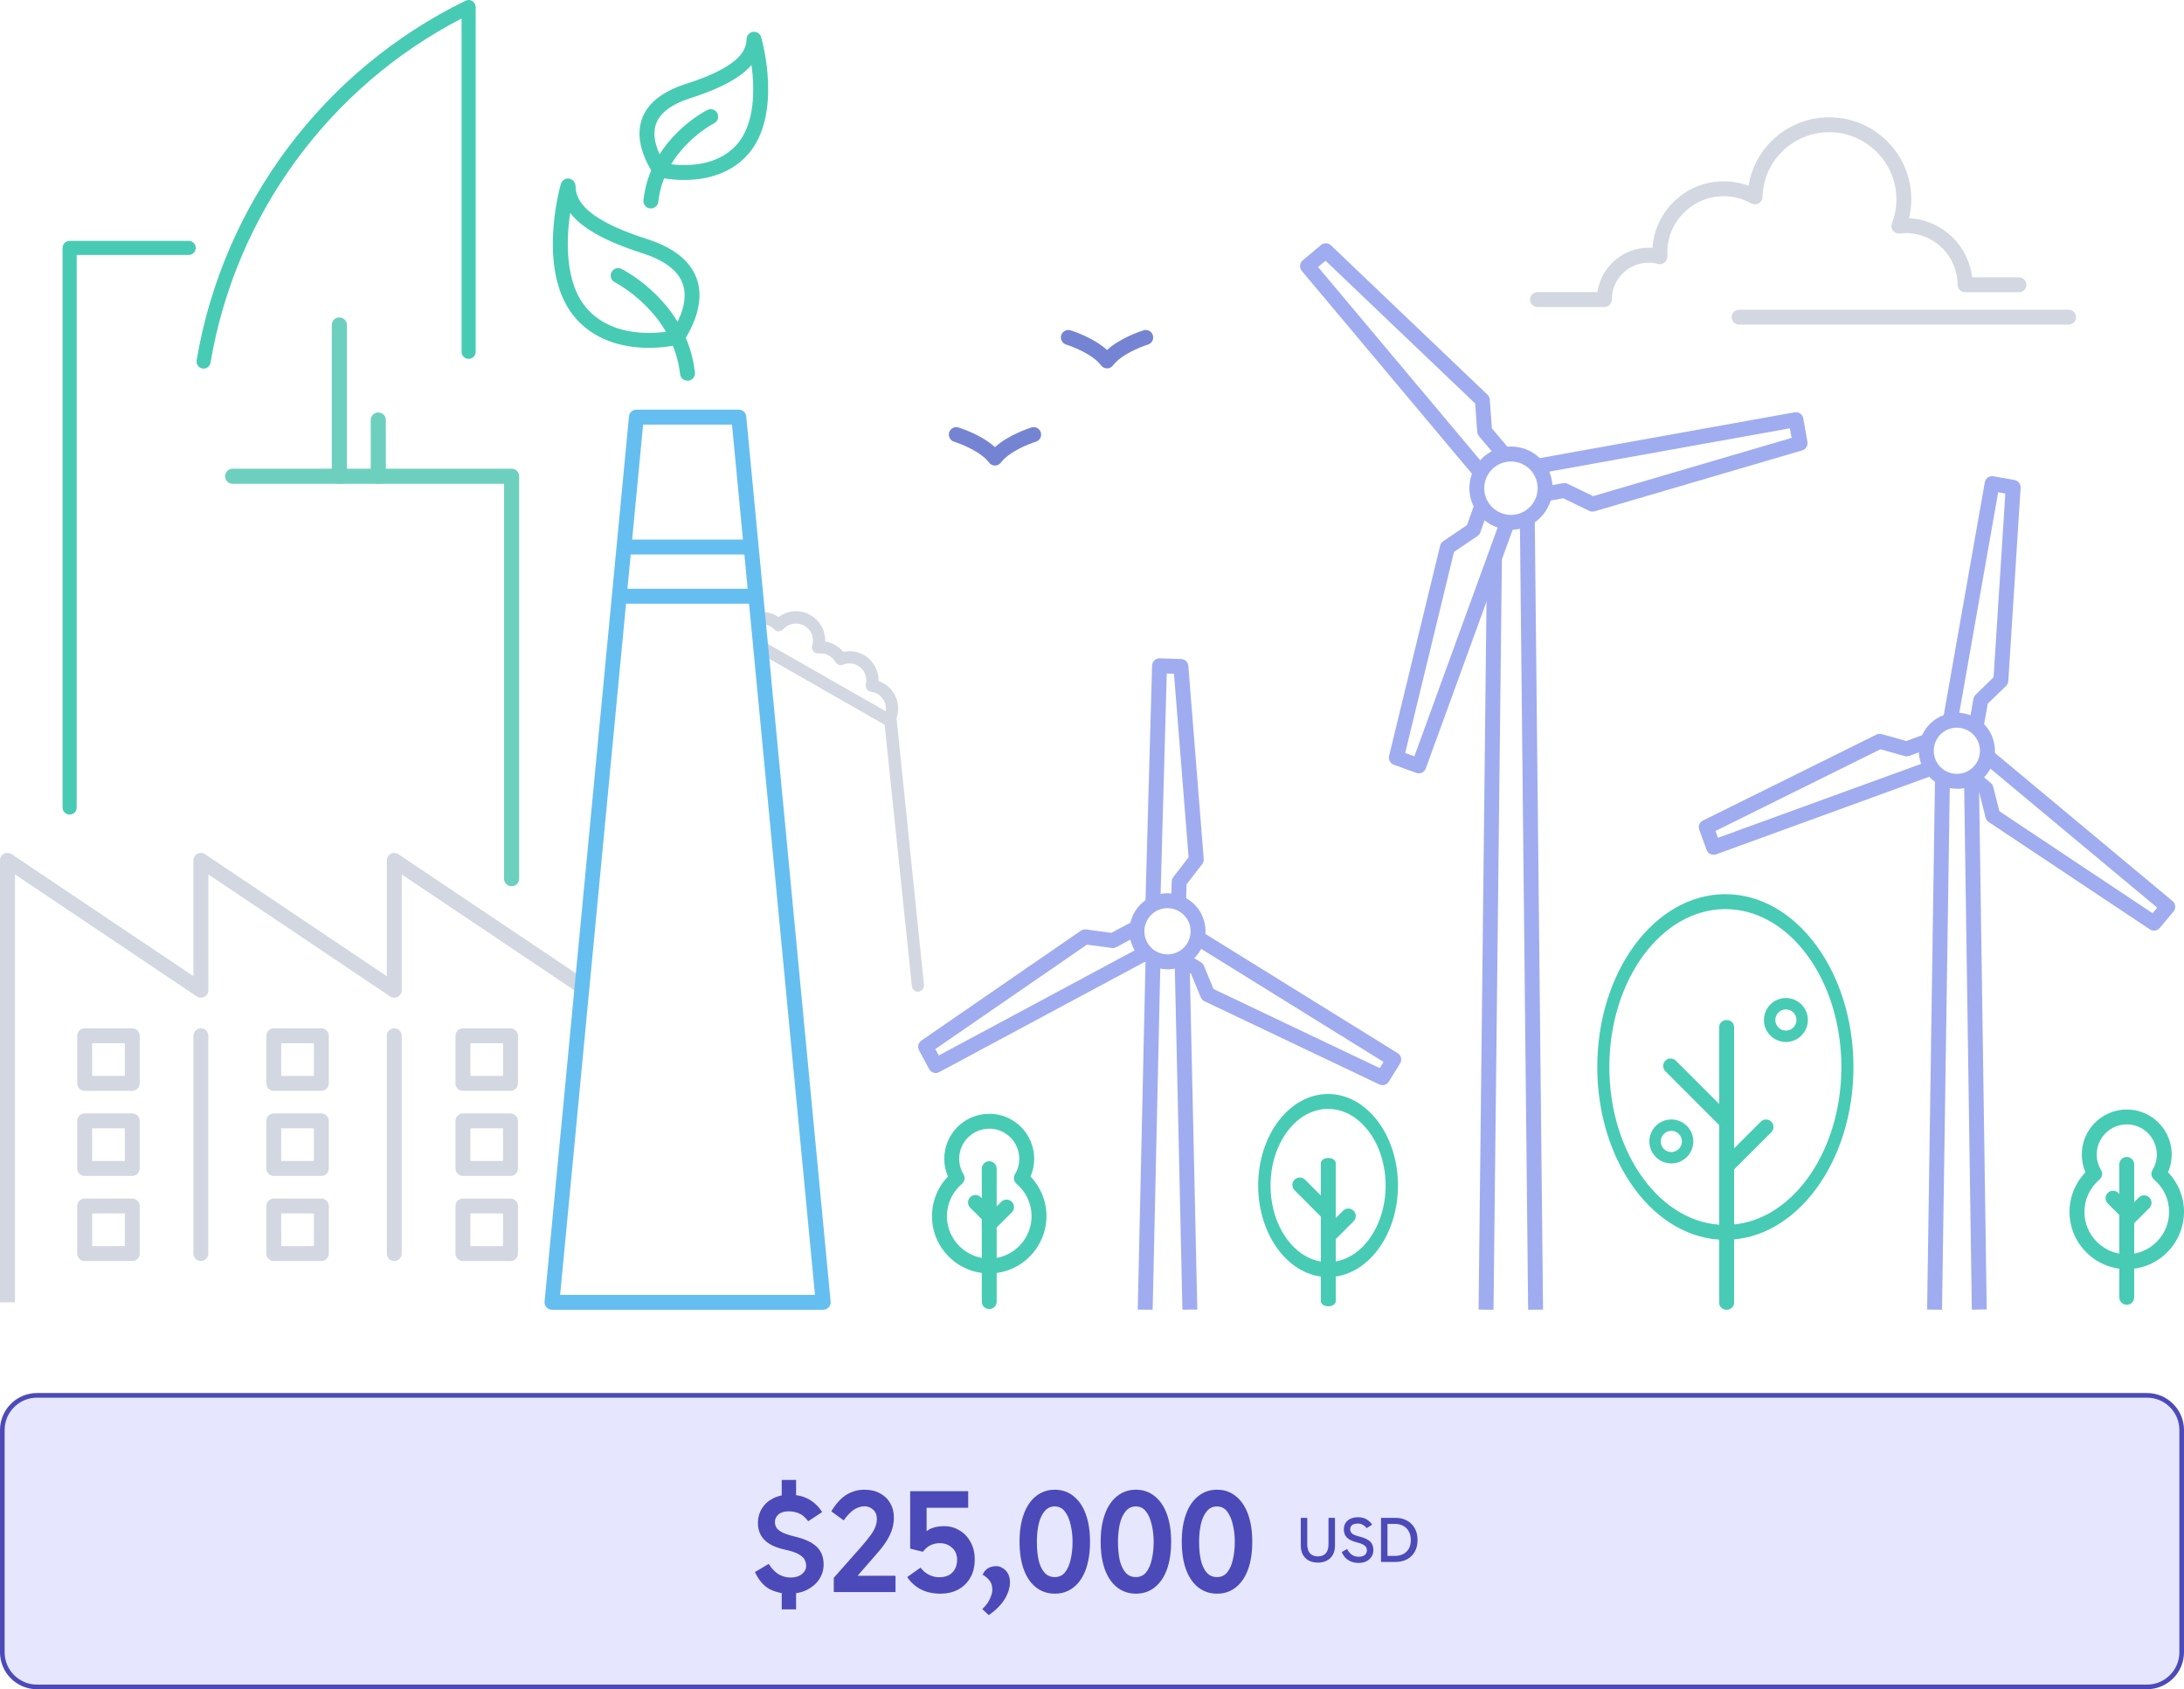 <svg width="472" height="365" viewBox="0 0 472 365" fill="none" xmlns="http://www.w3.org/2000/svg">
<path d="M198.379 214.277C197.645 214.277 197.06 213.685 197.06 212.958L191.184 156.596L163.94 141.027C163.31 140.666 163.084 139.855 163.445 139.225C163.812 138.588 164.616 138.369 165.247 138.736L193.16 154.684C193.572 154.922 193.823 155.354 193.823 155.83L199.698 212.958C199.698 213.685 199.106 214.277 198.379 214.277Z" fill="#D2D7E1"/>
<path d="M167.334 136.007C166.414 135.039 165.052 134.67 163.795 134.986L164.657 132.23C165.932 132.225 167.202 132.605 168.262 133.335C170.137 131.938 172.568 131.617 174.838 132.748C177.108 133.878 178.425 136.187 178.334 138.608C179.854 138.847 181.277 139.671 182.241 140.855C183.628 140.553 185.093 140.729 186.378 141.369C188.607 142.479 189.932 144.742 189.876 147.151C191.152 147.592 192.264 148.448 193.02 149.558C194.302 151.447 194.467 153.887 193.451 155.927L191.089 154.751C191.68 153.564 191.583 152.142 190.835 151.044C190.253 150.193 189.322 149.607 188.254 149.471C187.888 149.426 187.551 149.222 187.338 148.914C187.127 148.601 187.051 148.218 187.137 147.858C187.529 146.191 186.734 144.494 185.202 143.731C184.263 143.263 183.166 143.228 182.188 143.618C181.575 143.867 180.872 143.618 180.549 143.04C179.842 141.789 178.384 141.034 176.937 141.198C176.496 141.245 176.058 141.07 175.77 140.725C175.485 140.389 175.394 139.92 175.526 139.496C176.064 137.765 175.284 135.925 173.659 135.116C172.179 134.378 170.374 134.724 169.274 135.966C169.03 136.24 168.682 136.405 168.314 136.409C167.942 136.418 167.591 136.272 167.334 136.007Z" fill="#D2D7E1"/>
<path d="M418.19 168.022L421.41 168.07L419.705 283.007L416.485 282.959L418.19 168.022Z" fill="#A0ACF0"/>
<path d="M427.681 167.995L429.366 282.932L426.146 282.98L424.461 168.042L427.681 167.995Z" fill="#A0ACF0"/>
<path d="M422.911 170.444C423.626 170.444 424.349 170.349 425.04 170.161C425.645 169.996 426.234 169.768 426.784 169.477C426.871 169.43 426.957 169.383 427.043 169.328C428.072 168.731 428.976 167.898 429.659 166.916C430.335 165.942 430.806 164.811 431.01 163.649C431.223 162.462 431.168 161.26 430.853 160.09C430.83 160.011 430.806 159.933 430.783 159.854C430.303 158.26 429.361 156.861 428.065 155.817C427.138 155.07 426.03 154.528 424.883 154.238C423.658 153.939 422.369 153.923 421.136 154.198C421.018 154.222 420.908 154.253 420.79 154.285C419.738 154.56 418.772 155.039 417.907 155.699C416.619 156.689 415.661 158.024 415.134 159.564C414.742 160.711 414.616 161.897 414.742 163.099C414.789 163.515 414.867 163.931 414.977 164.34C415.213 165.227 415.598 166.068 416.116 166.822C416.784 167.812 417.68 168.652 418.701 169.265C418.811 169.336 418.929 169.391 419.039 169.454C420.225 170.09 421.56 170.428 422.904 170.428L422.911 170.444ZM422.919 157.231C423.32 157.231 423.721 157.286 424.105 157.38C424.812 157.553 425.48 157.883 426.046 158.338C426.831 158.967 427.405 159.815 427.695 160.789L427.735 160.93C427.923 161.645 427.955 162.368 427.829 163.091C427.703 163.798 427.42 164.481 427.012 165.078C426.596 165.675 426.046 166.178 425.425 166.539C425.37 166.571 425.323 166.594 425.268 166.626C424.93 166.806 424.577 166.948 424.208 167.042C422.99 167.364 421.67 167.215 420.563 166.626C420.492 166.594 420.421 166.555 420.351 166.508C419.73 166.139 419.188 165.62 418.779 165.023C418.465 164.56 418.237 164.057 418.088 163.507C418.025 163.264 417.97 163.004 417.947 162.753C417.868 162.022 417.947 161.308 418.182 160.608C418.504 159.666 419.086 158.857 419.871 158.252C420.39 157.851 420.979 157.56 421.623 157.396C421.694 157.372 421.765 157.356 421.835 157.341C422.189 157.262 422.558 157.223 422.919 157.223V157.231Z" fill="#A0ACF0"/>
<path d="M428.648 157.356L429.583 152.062L433.542 148.213C433.825 147.938 434.006 147.56 434.029 147.16L436.692 105.4C436.739 104.583 436.174 103.852 435.365 103.711L430.808 102.91C430.384 102.839 429.952 102.933 429.607 103.177C429.253 103.42 429.017 103.798 428.947 104.222L419.905 155.502L423.079 156.06L431.838 106.366L433.385 106.633L430.848 146.335L426.959 150.114C426.716 150.349 426.559 150.656 426.496 150.985L425.467 156.806L428.64 157.364L428.648 157.356Z" fill="#A0ACF0"/>
<path d="M465.515 201.088C465.979 201.088 466.434 200.892 466.749 200.515L469.726 196.972C470.001 196.642 470.134 196.218 470.095 195.794C470.056 195.369 469.852 194.969 469.522 194.694L430.456 162.133L428.39 164.607L466.215 196.131L465.209 197.325L432.098 175.283L430.77 170.027C430.692 169.698 430.503 169.407 430.244 169.187L427.275 166.697L425.201 169.163L427.77 171.324L429.121 176.673C429.215 177.058 429.459 177.396 429.789 177.624L464.62 200.813C464.895 200.994 465.201 201.08 465.508 201.08L465.515 201.088Z" fill="#A0ACF0"/>
<path d="M370.319 184.701C370.508 184.701 370.689 184.67 370.869 184.607L418.002 167.451L416.902 164.426L371.286 181.025L370.751 179.548L406.4 161.897L411.616 163.374C411.946 163.468 412.299 163.452 412.621 163.334L417.24 161.606L416.117 158.59L411.993 160.121L406.69 158.621C406.305 158.511 405.897 158.55 405.536 158.723L368.041 177.293C367.303 177.655 366.957 178.519 367.24 179.289L368.819 183.633C368.968 184.041 369.267 184.363 369.652 184.544C369.864 184.638 370.099 184.693 370.335 184.693L370.319 184.701Z" fill="#A0ACF0"/>
<path d="M321.365 120.536L324.586 120.572L322.772 283.006L319.551 282.97L321.365 120.536Z" fill="#A0ACF0"/>
<path d="M331.688 111.976L333.479 282.973L330.258 283.007L328.468 112.01L331.688 111.976Z" fill="#A0ACF0"/>
<path d="M326.544 114.471C327.33 114.471 328.115 114.368 328.877 114.164C329.545 113.984 330.181 113.732 330.786 113.41C332.035 112.742 333.119 111.776 333.929 110.614C334.675 109.545 335.185 108.296 335.405 107.016C335.633 105.727 335.57 104.423 335.233 103.151C335.209 103.064 335.185 102.978 335.162 102.892C334.808 101.705 334.227 100.629 333.441 99.694C332.224 98.249 330.543 97.196 328.705 96.741C327.432 96.427 326.097 96.395 324.808 96.647C324.612 96.686 324.415 96.733 324.227 96.788C323.072 97.094 322.012 97.621 321.077 98.343C320.048 99.137 319.184 100.174 318.579 101.328C317.754 102.915 317.424 104.683 317.613 106.45C317.66 106.906 317.746 107.354 317.864 107.801C318.084 108.626 318.422 109.404 318.854 110.127C319.608 111.376 320.676 112.444 321.941 113.19C322.067 113.261 322.185 113.332 322.318 113.402C323.355 113.96 324.47 114.306 325.641 114.416C325.939 114.447 326.246 114.463 326.552 114.463L326.544 114.471ZM326.552 99.71C327.016 99.71 327.479 99.765 327.927 99.883C329.113 100.174 330.189 100.849 330.967 101.776C331.47 102.381 331.847 103.064 332.067 103.819C332.082 103.874 332.098 103.936 332.114 103.991C332.334 104.808 332.373 105.649 332.224 106.474C332.082 107.291 331.753 108.092 331.273 108.783C330.755 109.537 330.056 110.15 329.262 110.574C328.877 110.786 328.461 110.943 328.037 111.061C327.353 111.242 326.646 111.305 325.955 111.226C325.209 111.148 324.494 110.936 323.826 110.574C323.748 110.535 323.669 110.488 323.583 110.441C322.774 109.962 322.09 109.278 321.603 108.477C321.32 108.013 321.108 107.511 320.967 106.984C320.888 106.694 320.833 106.403 320.802 106.112C320.676 104.981 320.888 103.842 321.423 102.829C321.807 102.082 322.365 101.423 323.025 100.912C323.622 100.449 324.306 100.111 325.044 99.914C325.17 99.883 325.295 99.852 325.421 99.828C325.79 99.757 326.167 99.718 326.536 99.718L326.552 99.71Z" fill="#A0ACF0"/>
<path d="M318.766 103.112L321.232 101.038L284.854 57.692L286.472 56.333L318.813 87.189L319.253 93.308C319.276 93.646 319.41 93.968 319.622 94.228L323.864 99.279L326.331 97.205L322.419 92.546L321.971 86.333C321.939 85.932 321.767 85.563 321.476 85.288L287.642 53.01C287.045 52.444 286.126 52.413 285.498 52.939L281.539 56.262C281.209 56.537 281.004 56.93 280.965 57.354C280.934 57.778 281.059 58.202 281.334 58.532L318.742 103.112H318.766Z" fill="#A0ACF0"/>
<path d="M344.161 110.544C344.31 110.544 344.467 110.52 344.617 110.481L389.487 97.315C390.273 97.087 390.76 96.302 390.618 95.492L389.723 90.402C389.652 89.986 389.409 89.609 389.055 89.357C388.702 89.114 388.27 89.019 387.845 89.09L331.906 99.145L332.48 102.319L386.824 92.547L387.193 94.62L344.302 107.205L338.788 104.534C338.481 104.385 338.136 104.338 337.806 104.401L333.54 105.155L334.098 108.328L337.853 107.668L343.462 110.386C343.682 110.489 343.925 110.544 344.161 110.544Z" fill="#A0ACF0"/>
<path d="M306.622 167.103C307.281 167.103 307.894 166.694 308.138 166.042L327.313 113.371L324.289 112.271L305.671 163.426L303.684 162.704L314.234 119.263L319.308 115.822C319.591 115.634 319.811 115.359 319.921 115.029L321.759 109.836L318.719 108.76L317.054 113.45L311.9 116.945C311.571 117.165 311.335 117.511 311.241 117.896L300.204 163.34C300.007 164.133 300.447 164.95 301.217 165.233L306.08 167.001C306.26 167.064 306.449 167.095 306.629 167.095L306.622 167.103Z" fill="#A0ACF0"/>
<path d="M247.583 207.018L250.803 207.05L249.109 283.007L245.889 282.975L247.583 207.018Z" fill="#A0ACF0"/>
<path d="M257.074 207.001L258.759 282.958L255.539 282.989L253.853 207.032L257.074 207.001Z" fill="#A0ACF0"/>
<path d="M252.312 209.448C253.026 209.448 253.749 209.354 254.44 209.165C255.045 209 255.635 208.772 256.184 208.482C256.271 208.435 256.357 208.387 256.444 208.332C257.473 207.735 258.376 206.903 259.06 205.921C259.735 204.947 260.206 203.816 260.411 202.653C260.623 201.467 260.568 200.265 260.254 199.094C260.23 199.016 260.206 198.937 260.183 198.859C259.704 197.264 258.761 195.866 257.465 194.821C256.538 194.075 255.43 193.533 254.283 193.242C253.058 192.943 251.77 192.928 250.536 193.203C250.418 193.226 250.308 193.258 250.191 193.289C249.138 193.564 248.172 194.043 247.308 194.703C246.019 195.693 245.061 197.028 244.535 198.568C244.142 199.715 244.016 200.901 244.142 202.103C244.189 202.519 244.268 202.936 244.378 203.344C244.613 204.232 244.998 205.072 245.517 205.827C246.184 206.816 247.08 207.657 248.101 208.27C248.211 208.34 248.329 208.395 248.439 208.458C249.625 209.094 250.96 209.432 252.304 209.432L252.312 209.448ZM252.319 196.235C252.72 196.235 253.121 196.29 253.506 196.384C254.213 196.557 254.88 196.887 255.446 197.343C256.232 197.971 256.805 198.819 257.096 199.793L257.135 199.935C257.323 200.65 257.355 201.372 257.229 202.095C257.103 202.802 256.821 203.486 256.412 204.083C255.996 204.68 255.446 205.182 254.825 205.544C254.77 205.575 254.723 205.599 254.668 205.63C254.33 205.811 253.977 205.952 253.608 206.046C252.39 206.369 251.07 206.219 249.963 205.63C249.892 205.599 249.821 205.559 249.751 205.512C249.13 205.143 248.588 204.625 248.18 204.028C247.865 203.564 247.638 203.061 247.488 202.511C247.426 202.268 247.371 202.009 247.347 201.757C247.268 201.027 247.347 200.312 247.583 199.613C247.905 198.67 248.486 197.861 249.272 197.256C249.79 196.856 250.379 196.565 251.023 196.4C251.094 196.376 251.165 196.361 251.235 196.345C251.589 196.266 251.958 196.227 252.319 196.227V196.235Z" fill="#A0ACF0"/>
<path d="M244.924 199.026L240.185 201.566L234.712 200.836C234.321 200.784 233.913 200.875 233.583 201.104L199.123 224.842C198.452 225.31 198.228 226.206 198.617 226.929L200.806 231.005C201.013 231.382 201.354 231.663 201.759 231.784C202.169 231.911 202.611 231.863 202.988 231.657L248.875 207.042L247.35 204.204L202.885 228.059L202.138 226.677L234.903 204.114L240.277 204.833C240.613 204.878 240.951 204.812 241.249 204.657L246.459 201.866L244.935 199.027L244.924 199.026Z" fill="#A0ACF0"/>
<path d="M256.484 143.009C256.197 142.644 255.761 142.408 255.271 142.394L250.645 142.246C250.216 142.234 249.8 142.392 249.491 142.685C249.182 142.978 248.994 143.386 248.982 143.816L247.56 194.652L250.782 194.745L252.157 145.525L253.717 145.577L256.877 185.228L253.569 189.522C253.358 189.787 253.246 190.115 253.234 190.455L253.114 194.329L256.335 194.432L256.443 191.078L259.811 186.707C260.055 186.395 260.17 185.995 260.145 185.595L256.822 143.882C256.794 143.554 256.672 143.26 256.483 143.02L256.484 143.009Z" fill="#A0ACF0"/>
<path d="M302.494 227.943C302.377 227.795 302.241 227.673 302.08 227.57L259.445 201.146L257.749 203.881L299.007 229.458L298.177 230.791L262.258 213.698L260.192 208.686C260.062 208.369 259.831 208.101 259.539 207.921L255.324 205.36L253.649 208.108L257.403 210.402L259.504 215.496C259.656 215.867 259.939 216.163 260.299 216.34L298.082 234.315C298.823 234.672 299.716 234.409 300.146 233.711L302.582 229.783C302.811 229.413 302.879 228.979 302.783 228.565C302.726 228.34 302.624 228.121 302.478 227.936L302.494 227.943Z" fill="#A0ACF0"/>
<path d="M140.237 75.158C143.953 75.158 146.679 74.467 146.789 74.436C147.182 74.334 147.527 74.09 147.747 73.744C150.968 68.709 151.942 64.019 150.567 60.186C149.185 56.352 145.556 53.477 139.774 51.631C124.77 46.839 124.495 42.283 124.369 40.092C124.322 39.306 123.717 38.67 122.94 38.583C122.154 38.497 121.431 38.984 121.211 39.738C120.984 40.531 115.736 59.298 124.66 69.055C129.271 74.098 135.673 75.158 140.237 75.158ZM145.383 71.451C144.456 71.631 142.555 71.938 140.237 71.938C136.325 71.938 130.858 71.058 127.04 66.887C122.005 61.38 122.358 51.945 123.222 46.007C125.422 48.882 129.876 51.851 138.792 54.703C143.568 56.227 146.514 58.442 147.535 61.286C148.753 64.671 147.127 68.591 145.391 71.451H145.383Z" fill="#48CBB4"/>
<path d="M148.581 82.275C148.644 82.275 148.699 82.275 148.762 82.267C149.649 82.165 150.286 81.372 150.183 80.484C148.494 65.315 134.889 58.387 134.307 58.104C133.514 57.711 132.54 58.033 132.147 58.827C131.754 59.62 132.076 60.586 132.87 60.987C133.011 61.058 145.494 67.468 146.978 80.838C147.073 81.663 147.772 82.267 148.573 82.267L148.581 82.275Z" fill="#48CBB4"/>
<path d="M147.867 38.889C151.85 38.889 157.443 37.962 161.481 33.547C169.265 25.032 164.709 8.716 164.505 8.033C164.293 7.278 163.562 6.791 162.785 6.878C161.999 6.964 161.402 7.601 161.355 8.378C161.245 10.224 161.017 14.05 148.205 18.143C143.146 19.761 139.964 22.29 138.747 25.668C137.529 29.046 138.378 33.162 141.198 37.569C141.418 37.915 141.755 38.158 142.156 38.261C142.258 38.284 144.638 38.889 147.867 38.889ZM162.415 14.034C163.099 19.132 163.256 26.839 159.108 31.379C155.864 34.93 151.206 35.668 147.875 35.668C145.966 35.668 144.387 35.425 143.57 35.268C142.117 32.84 140.774 29.572 141.787 26.76C142.643 24.372 145.141 22.51 149.195 21.214C156.524 18.873 160.397 16.414 162.423 14.026L162.415 14.034Z" fill="#48CBB4"/>
<path d="M140.663 45.04C141.472 45.04 142.172 44.427 142.266 43.61C143.538 32.18 154.222 26.697 154.324 26.642C155.117 26.241 155.44 25.275 155.047 24.482C154.646 23.688 153.688 23.358 152.886 23.759C152.384 24.01 140.53 30.043 139.061 43.256C138.967 44.144 139.603 44.937 140.483 45.04C140.545 45.04 140.6 45.047 140.663 45.047V45.04Z" fill="#48CBB4"/>
<path d="M0.008 281.396H3.229V188.929L42.514 215.292C43.009 215.622 43.645 215.654 44.172 215.379C44.698 215.096 45.028 214.554 45.028 213.957V188.937L84.313 215.3C84.808 215.63 85.444 215.662 85.971 215.387C86.497 215.104 86.827 214.562 86.827 213.965V188.945L124.902 214.491L126.701 211.812L86.112 184.577C85.617 184.248 84.981 184.216 84.454 184.491C83.928 184.774 83.598 185.316 83.598 185.913V210.933L44.313 184.57C43.818 184.24 43.182 184.208 42.655 184.483C42.129 184.766 41.799 185.308 41.799 185.905V210.925L2.514 184.562C2.019 184.232 1.383 184.2 0.856 184.475C0.33 184.758 -7.62939e-06 185.3 -7.62939e-06 185.897V281.389L0.008 281.396Z" fill="#D2D7E1"/>
<path d="M100.046 235.701H110.328C111.216 235.701 111.939 234.979 111.939 234.091V223.808C111.939 222.92 111.216 222.198 110.328 222.198H100.046C99.158 222.198 98.435 222.92 98.435 223.808V234.091C98.435 234.979 99.158 235.701 100.046 235.701ZM108.718 232.481H101.664V225.418H108.718V232.481Z" fill="#D2D7E1"/>
<path d="M100.046 254.091H110.328C111.216 254.091 111.939 253.368 111.939 252.48V242.198C111.939 241.31 111.216 240.587 110.328 240.587H100.046C99.158 240.587 98.435 241.31 98.435 242.198V252.48C98.435 253.368 99.158 254.091 100.046 254.091ZM108.718 250.87H101.664V243.808H108.718V250.87Z" fill="#D2D7E1"/>
<path d="M100.046 272.481H110.328C111.216 272.481 111.939 271.758 111.939 270.87V260.587C111.939 259.7 111.216 258.977 110.328 258.977H100.046C99.158 258.977 98.435 259.7 98.435 260.587V270.87C98.435 271.758 99.158 272.481 100.046 272.481ZM108.718 269.26H101.664V262.198H108.718V269.26Z" fill="#D2D7E1"/>
<path d="M59.166 235.701H69.449C70.337 235.701 71.059 234.979 71.059 234.091V223.808C71.059 222.92 70.337 222.198 69.449 222.198H59.166C58.279 222.198 57.556 222.92 57.556 223.808V234.091C57.556 234.979 58.279 235.701 59.166 235.701ZM67.839 232.481H60.776V225.418H67.839V232.481Z" fill="#D2D7E1"/>
<path d="M59.166 254.091H69.449C70.337 254.091 71.059 253.368 71.059 252.48V242.198C71.059 241.31 70.337 240.587 69.449 240.587H59.166C58.279 240.587 57.556 241.31 57.556 242.198V252.48C57.556 253.368 58.279 254.091 59.166 254.091ZM67.839 250.87H60.776V243.808H67.839V250.87Z" fill="#D2D7E1"/>
<path d="M59.166 272.481H69.449C70.337 272.481 71.059 271.758 71.059 270.87V260.587C71.059 259.7 70.337 258.977 69.449 258.977H59.166C58.279 258.977 57.556 259.7 57.556 260.587V270.87C57.556 271.758 58.279 272.481 59.166 272.481ZM67.839 269.26H60.776V262.198H67.839V269.26Z" fill="#D2D7E1"/>
<path d="M18.296 235.701H28.579C29.467 235.701 30.19 234.979 30.19 234.091V223.808C30.19 222.92 29.467 222.198 28.579 222.198H18.296C17.409 222.198 16.686 222.92 16.686 223.808V234.091C16.686 234.979 17.409 235.701 18.296 235.701ZM26.969 232.481H19.907V225.418H26.969V232.481Z" fill="#D2D7E1"/>
<path d="M18.296 254.091H28.579C29.467 254.091 30.19 253.368 30.19 252.48V242.198C30.19 241.31 29.467 240.587 28.579 240.587H18.296C17.409 240.587 16.686 241.31 16.686 242.198V252.48C16.686 253.368 17.409 254.091 18.296 254.091ZM26.969 250.87H19.907V243.808H26.969V250.87Z" fill="#D2D7E1"/>
<path d="M18.296 272.481H28.579C29.467 272.481 30.19 271.758 30.19 270.87V260.587C30.19 259.7 29.467 258.977 28.579 258.977H18.296C17.409 258.977 16.686 259.7 16.686 260.587V270.87C16.686 271.758 17.409 272.481 18.296 272.481ZM26.969 269.26H19.907V262.198H26.969V269.26Z" fill="#D2D7E1"/>
<path d="M85.204 272.481C86.092 272.481 86.814 271.758 86.814 270.87V223.808C86.814 222.92 86.092 222.198 85.204 222.198C84.317 222.198 83.594 222.92 83.594 223.808V270.87C83.594 271.758 84.317 272.481 85.204 272.481Z" fill="#D2D7E1"/>
<path d="M43.407 272.481C44.295 272.481 45.018 271.758 45.018 270.87V223.808C45.018 222.92 44.295 222.198 43.407 222.198C42.52 222.198 41.797 222.92 41.797 223.808V270.87C41.797 271.758 42.52 272.481 43.407 272.481Z" fill="#D2D7E1"/>
<path d="M119.286 283.007H177.904C178.36 283.007 178.792 282.819 179.098 282.481C179.404 282.143 179.554 281.695 179.514 281.247L161.274 89.982C161.195 89.157 160.504 88.521 159.671 88.521H137.535C136.702 88.521 136.011 89.149 135.932 89.982L117.692 281.247C117.652 281.695 117.802 282.151 118.108 282.481C118.414 282.819 118.846 283.007 119.302 283.007H119.286ZM176.129 279.786H121.054L138.988 91.741H158.195L176.129 279.786Z" fill="#65BEF0"/>
<path d="M134.848 116.588H162.334V119.809H134.848V116.588Z" fill="#65BEF0"/>
<path d="M133.831 127.217H163.352V130.438H133.831V127.217Z" fill="#65BEF0"/>
<path d="M332.27 66.341H346.724C347.611 66.341 348.334 65.618 348.334 64.73C348.334 60.331 351.916 56.757 356.307 56.757C356.967 56.757 357.651 56.851 358.334 57.024C358.837 57.158 359.371 57.04 359.772 56.71C360.172 56.38 360.385 55.885 360.353 55.367C360.337 55.107 360.329 54.856 360.329 54.597C360.329 47.872 365.797 42.397 372.521 42.397C374.611 42.397 376.677 42.939 378.491 43.96C378.986 44.235 379.591 44.235 380.078 43.96C380.573 43.685 380.887 43.167 380.895 42.601C381.131 34.73 387.486 28.564 395.365 28.564C403.244 28.564 409.843 35.06 409.843 43.041C409.843 44.832 409.521 46.592 408.869 48.265C408.664 48.791 408.751 49.389 409.096 49.836C409.45 50.284 410 50.512 410.565 50.449C411.029 50.394 411.469 50.363 411.901 50.363C418.06 50.363 423.064 55.374 423.064 61.533C423.064 62.421 423.786 63.144 424.682 63.144H436.324C437.219 63.144 437.934 62.421 437.934 61.533C437.934 60.645 437.219 59.923 436.324 59.923H426.198C425.412 52.971 419.654 47.495 412.576 47.158C412.899 45.814 413.063 44.44 413.063 43.049C413.063 33.293 405.122 25.351 395.357 25.351C386.535 25.351 379.277 31.682 377.894 40.143C376.182 39.506 374.359 39.176 372.521 39.176C364.367 39.176 357.667 45.539 357.132 53.56C356.857 53.536 356.582 53.528 356.307 53.528C350.683 53.528 346.017 57.7 345.231 63.112H332.278C331.39 63.112 330.667 63.835 330.667 64.722C330.667 65.61 331.39 66.333 332.278 66.333L332.27 66.341Z" fill="#D2D7E1"/>
<path d="M375.856 70.135H447.066C447.953 70.135 448.676 69.412 448.676 68.524C448.676 67.637 447.953 66.914 447.066 66.914H375.856C374.968 66.914 374.245 67.637 374.245 68.524C374.245 69.412 374.968 70.135 375.856 70.135Z" fill="#D2D7E1"/>
<path d="M110.566 191.502C109.665 191.502 108.932 190.768 108.932 189.868V104.542H50.284C49.383 104.542 48.649 103.809 48.649 102.908C48.649 102.007 49.383 101.273 50.284 101.273H110.566C111.475 101.273 112.201 102.007 112.201 102.908V189.868C112.201 190.768 111.475 191.502 110.566 191.502Z" fill="#6DD0BE"/>
<path d="M73.34 104.542C72.431 104.542 71.706 103.808 71.706 102.907V70.219C71.706 69.318 72.431 68.584 73.34 68.584C74.249 68.584 74.975 69.318 74.975 70.219V102.907C74.975 103.816 74.241 104.542 73.34 104.542Z" fill="#6DD0BE"/>
<path d="M81.755 104.541C80.855 104.541 80.121 103.807 80.121 102.906V90.756C80.121 89.855 80.855 89.121 81.755 89.121C82.656 89.121 83.39 89.855 83.39 90.756V102.906C83.39 103.815 82.656 104.541 81.755 104.541Z" fill="#6DD0BE"/>
<path d="M44.002 79.643C43.913 79.643 43.831 79.643 43.749 79.62C42.916 79.479 42.357 78.697 42.491 77.864C48.177 44.181 69.9 15.128 100.613 0.154C101.082 -0.076 101.648 -0.046 102.087 0.229C102.533 0.504 102.801 0.995 102.801 1.524V76.018C102.801 76.859 102.124 77.544 101.276 77.544C100.427 77.544 99.75 76.859 99.75 76.018V4.002C71.084 18.841 50.879 46.466 45.498 78.377C45.371 79.122 44.731 79.65 43.995 79.65L44.002 79.643Z" fill="#48CBB4"/>
<path d="M15.046 176.014C14.205 176.014 13.52 175.329 13.52 174.481V53.566C13.52 52.725 14.205 52.041 15.046 52.041H40.78C41.621 52.041 42.306 52.725 42.306 53.566C42.306 54.407 41.621 55.092 40.78 55.092H16.571V174.481C16.571 175.329 15.894 176.014 15.046 176.014Z" fill="#48CBB4"/>
<path d="M215.032 100.594C214.522 100.594 214.042 100.351 213.744 99.942C211.984 97.601 207.703 95.904 206.203 95.449C205.354 95.19 204.875 94.294 205.126 93.438C205.386 92.582 206.289 92.102 207.137 92.362C207.365 92.432 212 93.854 215.032 96.611C218.064 93.862 222.707 92.432 222.927 92.362C223.775 92.102 224.679 92.582 224.938 93.438C225.197 94.286 224.718 95.19 223.862 95.449C222.361 95.904 218.08 97.601 216.321 99.942C216.014 100.351 215.535 100.594 215.032 100.594Z" fill="#7584D2"/>
<path d="M239.249 79.605C238.746 79.605 238.267 79.361 237.961 78.953C236.209 76.612 231.92 74.915 230.419 74.459C229.571 74.192 229.092 73.297 229.343 72.448C229.602 71.6 230.498 71.113 231.354 71.372C231.582 71.443 236.217 72.865 239.249 75.622C242.281 72.865 246.924 71.443 247.144 71.372C247.992 71.113 248.895 71.592 249.155 72.448C249.414 73.305 248.935 74.192 248.078 74.459C246.578 74.915 242.297 76.612 240.537 78.953C240.231 79.361 239.76 79.605 239.249 79.605Z" fill="#7584D2"/>
<path d="M373.158 283.007C374.045 283.007 374.768 282.331 374.768 281.501V221.902C374.768 221.065 374.045 220.396 373.158 220.396C372.27 220.396 371.547 221.065 371.547 221.902V281.501C371.547 282.331 372.27 283.007 373.158 283.007Z" fill="#48CBB4"/>
<path d="M372.88 267.898C388.141 267.898 400.563 251.142 400.563 230.553C400.563 209.964 388.147 193.208 372.88 193.208C357.613 193.208 345.197 209.964 345.197 230.553C345.197 251.142 357.613 267.898 372.88 267.898ZM372.88 196.436C386.705 196.436 397.952 211.739 397.952 230.561C397.952 249.382 386.705 264.677 372.88 264.677C359.054 264.677 347.807 249.375 347.807 230.561C347.807 211.747 359.054 196.436 372.88 196.436Z" fill="#48CBB4"/>
<path d="M373.153 253.625C373.569 253.625 373.978 253.468 374.292 253.162L382.807 244.646C383.436 244.018 383.436 242.996 382.807 242.368C382.179 241.74 381.157 241.74 380.529 242.368L372.014 250.883C371.385 251.512 371.385 252.533 372.014 253.162C372.328 253.476 372.744 253.625 373.153 253.625Z" fill="#48CBB4"/>
<path d="M373.158 244.049C373.574 244.049 373.983 243.884 374.297 243.577C374.925 242.949 374.925 241.928 374.297 241.299L362.184 229.186C361.555 228.558 360.534 228.558 359.906 229.186C359.277 229.814 359.277 230.828 359.906 231.456L372.019 243.577C372.333 243.892 372.749 244.049 373.158 244.049Z" fill="#48CBB4"/>
<path d="M385.965 225.147C388.582 225.147 390.713 223.016 390.713 220.393C390.713 217.77 388.582 215.645 385.965 215.645C383.348 215.645 381.217 217.776 381.217 220.393C381.217 223.01 383.348 225.147 385.965 225.147ZM385.965 218.106C387.225 218.106 388.252 219.132 388.252 220.393C388.252 221.653 387.225 222.686 385.965 222.686C384.704 222.686 383.678 221.659 383.678 220.393C383.678 219.126 384.704 218.106 385.965 218.106Z" fill="#48CBB4"/>
<path d="M361.204 251.391C363.821 251.391 365.952 249.26 365.952 246.636C365.952 244.013 363.821 241.888 361.204 241.888C358.587 241.888 356.456 244.019 356.456 246.636C356.456 249.254 358.587 251.391 361.204 251.391ZM361.204 244.349C362.465 244.349 363.491 245.376 363.491 246.636C363.491 247.897 362.465 248.929 361.204 248.929C359.943 248.929 358.917 247.903 358.917 246.636C358.917 245.37 359.943 244.349 361.204 244.349Z" fill="#48CBB4"/>
<path d="M287.069 282.267C287.957 282.267 288.679 281.766 288.679 281.151V251.316C288.679 250.701 287.957 250.2 287.069 250.2C286.181 250.2 285.458 250.701 285.458 251.316V281.151C285.458 281.766 286.181 282.267 287.069 282.267Z" fill="#48CBB4"/>
<path d="M287.02 275.942C295.353 275.942 302.128 267.065 302.128 256.162C302.128 245.259 295.353 236.382 287.02 236.382C278.687 236.382 271.912 245.251 271.912 256.162C271.912 267.073 278.687 275.942 287.02 275.942ZM287.02 239.603C293.873 239.603 299.455 247.034 299.455 256.162C299.455 265.29 293.88 272.714 287.02 272.714C280.161 272.714 274.586 265.29 274.586 256.162C274.586 247.034 280.161 239.603 287.02 239.603Z" fill="#48CBB4"/>
<path d="M287.071 268.676C287.487 268.676 287.895 268.519 288.21 268.204L292.538 263.884C293.166 263.256 293.166 262.234 292.538 261.606C291.91 260.977 290.888 260.977 290.26 261.606L285.931 265.934C285.303 266.563 285.303 267.576 285.931 268.204C286.246 268.519 286.662 268.676 287.071 268.676Z" fill="#48CBB4"/>
<path d="M287.069 263.805C287.485 263.805 287.894 263.648 288.208 263.342C288.836 262.714 288.836 261.692 288.208 261.064L282.049 254.905C281.421 254.277 280.4 254.277 279.771 254.905C279.143 255.534 279.143 256.547 279.771 257.175L285.93 263.342C286.244 263.656 286.66 263.805 287.069 263.805Z" fill="#48CBB4"/>
<path d="M459.628 281.931C460.516 281.931 461.238 281.208 461.238 280.32V251.601C461.238 250.713 460.516 249.99 459.628 249.99C458.74 249.99 458.018 250.713 458.018 251.601V280.32C458.018 281.208 458.74 281.931 459.628 281.931Z" fill="#48CBB4"/>
<path d="M459.629 265.237C460.045 265.237 460.454 265.08 460.768 264.766L464.515 261.027C465.143 260.398 465.143 259.377 464.515 258.749C463.886 258.12 462.865 258.12 462.237 258.749L458.49 262.488C457.861 263.116 457.861 264.138 458.49 264.766C458.804 265.08 459.212 265.237 459.629 265.237Z" fill="#48CBB4"/>
<path d="M459.628 263.47C460.044 263.47 460.453 263.313 460.767 263.007C461.396 262.378 461.396 261.357 460.767 260.729L457.798 257.759C457.169 257.131 456.148 257.131 455.52 257.759C454.891 258.388 454.891 259.409 455.52 260.037L458.489 263.007C458.803 263.321 459.212 263.47 459.628 263.47Z" fill="#48CBB4"/>
<path d="M459.628 274.232C461.505 274.232 463.312 273.816 464.993 273.007C469.251 270.956 472 266.581 472 261.86C472 258.647 470.759 255.591 468.551 253.297C469.078 252.095 469.345 250.783 469.345 249.456C469.345 246.282 467.789 243.305 465.189 241.483C463.555 240.336 461.631 239.739 459.628 239.739C454.27 239.739 449.91 244.098 449.91 249.456C449.91 250.783 450.185 252.095 450.704 253.297C448.496 255.591 447.255 258.647 447.255 261.86C447.255 268.678 452.801 274.232 459.628 274.232ZM459.628 242.952C460.963 242.952 462.251 243.36 463.343 244.122C465.079 245.332 466.124 247.327 466.124 249.448C466.124 250.634 465.802 251.797 465.189 252.802C464.781 253.478 464.922 254.35 465.527 254.868C467.593 256.612 468.779 259.157 468.779 261.86C468.779 265.355 466.745 268.592 463.595 270.108C462.353 270.713 461.018 271.011 459.628 271.011C454.584 271.011 450.484 266.911 450.484 261.868C450.484 259.173 451.67 256.62 453.736 254.876C454.341 254.366 454.482 253.486 454.074 252.81C453.461 251.805 453.139 250.642 453.139 249.456C453.139 245.874 456.053 242.959 459.628 242.959V242.952Z" fill="#48CBB4"/>
<path d="M213.789 282.854C214.677 282.854 215.399 282.131 215.399 281.244V252.524C215.399 251.636 214.677 250.914 213.789 250.914C212.901 250.914 212.179 251.636 212.179 252.524V281.244C212.179 282.131 212.901 282.854 213.789 282.854Z" fill="#48CBB4"/>
<path d="M213.79 266.161C214.206 266.161 214.614 266.004 214.929 265.689L218.676 261.95C219.304 261.322 219.304 260.3 218.676 259.672C218.047 259.044 217.026 259.044 216.398 259.672L212.65 263.411C212.022 264.04 212.022 265.061 212.65 265.689C212.965 266.004 213.373 266.161 213.79 266.161Z" fill="#48CBB4"/>
<path d="M213.789 264.393C214.205 264.393 214.614 264.236 214.928 263.93C215.556 263.301 215.556 262.28 214.928 261.652L211.959 258.682C211.33 258.054 210.309 258.054 209.681 258.682C209.052 259.311 209.052 260.332 209.681 260.96L212.65 263.93C212.964 264.244 213.373 264.393 213.789 264.393Z" fill="#48CBB4"/>
<path d="M213.788 275.155C215.666 275.155 217.473 274.739 219.154 273.93C223.411 271.88 226.161 267.504 226.161 262.783C226.161 259.57 224.92 256.514 222.712 254.22C223.239 253.018 223.506 251.707 223.506 250.379C223.506 247.205 221.95 244.228 219.35 242.406C217.716 241.259 215.792 240.662 213.788 240.662C208.431 240.662 204.071 245.022 204.071 250.379C204.071 251.707 204.346 253.018 204.865 254.22C202.657 256.514 201.416 259.57 201.416 262.783C201.416 269.601 206.962 275.155 213.788 275.155ZM213.788 243.875C215.124 243.875 216.412 244.283 217.504 245.045C219.24 246.255 220.285 248.25 220.285 250.371C220.285 251.557 219.963 252.72 219.35 253.725C218.942 254.401 219.083 255.273 219.688 255.791C221.754 257.535 222.94 260.081 222.94 262.783C222.94 266.279 220.905 269.515 217.755 271.031C216.514 271.636 215.179 271.934 213.788 271.934C208.745 271.934 204.645 267.834 204.645 262.791C204.645 260.096 205.831 257.543 207.897 255.799C208.502 255.289 208.643 254.409 208.235 253.733C207.622 252.728 207.3 251.565 207.3 250.379C207.3 246.797 210.214 243.883 213.788 243.883V243.875Z" fill="#48CBB4"/>
<path d="M0.5 309C0.5 304.858 3.858 301.5 8 301.5H464C468.142 301.5 471.5 304.858 471.5 309V357C471.5 361.142 468.142 364.5 464 364.5H8C3.858 364.5 0.5 361.142 0.5 357V309Z" fill="#E6E7FE"/>
<path d="M0.5 309C0.5 304.858 3.858 301.5 8 301.5H464C468.142 301.5 471.5 304.858 471.5 309V357C471.5 361.142 468.142 364.5 464 364.5H8C3.858 364.5 0.5 361.142 0.5 357V309Z" stroke="#4C4AB9"/>
<path d="M168.944 324.832V319.776H172.048V324.832H168.944ZM178 338.016C178 339.211 177.68 340.288 177.04 341.248C176.421 342.187 175.547 342.944 174.416 343.52C173.307 344.075 172.027 344.352 170.576 344.352C169.019 344.352 167.6 344.021 166.32 343.36C165.04 342.677 163.984 341.451 163.152 339.68L166.128 337.92C166.832 339.008 167.579 339.776 168.368 340.224C169.157 340.651 169.989 340.864 170.864 340.864C171.867 340.864 172.677 340.619 173.296 340.128C173.915 339.637 174.224 339.029 174.224 338.304C174.224 337.877 174.117 337.451 173.904 337.024C173.691 336.597 173.264 336.203 172.624 335.84C171.984 335.456 171.045 335.136 169.808 334.88C168.315 334.56 167.131 334.123 166.256 333.568C165.381 333.013 164.752 332.352 164.368 331.584C163.984 330.816 163.792 329.995 163.792 329.12C163.792 327.968 164.069 326.933 164.624 326.016C165.179 325.077 165.968 324.341 166.992 323.808C168.016 323.253 169.232 322.976 170.64 322.976C172.24 322.976 173.616 323.296 174.768 323.936C175.941 324.576 176.912 325.504 177.68 326.72L174.672 328.704C174.011 327.829 173.328 327.253 172.624 326.976C171.92 326.699 171.195 326.56 170.448 326.56C169.488 326.56 168.752 326.784 168.24 327.232C167.728 327.68 167.472 328.235 167.472 328.896C167.472 329.301 167.579 329.696 167.792 330.08C168.027 330.443 168.443 330.784 169.04 331.104C169.637 331.403 170.491 331.691 171.6 331.968C173.819 332.48 175.44 333.216 176.464 334.176C177.488 335.136 178 336.416 178 338.016ZM168.944 347.744V342.72H172.048V347.744H168.944ZM193.184 327.872C193.184 328.747 193.056 329.6 192.8 330.432C192.544 331.264 192.139 332.117 191.584 332.992C191.03 333.867 190.315 334.795 189.44 335.776L183.648 342.432L183.392 340.48H193.536V344H180.192V340.928L186.08 334.272C186.955 333.269 187.638 332.427 188.128 331.744C188.64 331.061 188.992 330.443 189.184 329.888C189.398 329.333 189.504 328.789 189.504 328.256C189.504 327.36 189.238 326.677 188.704 326.208C188.171 325.717 187.552 325.472 186.848 325.472C186.102 325.472 185.366 325.696 184.64 326.144C183.915 326.592 183.147 327.381 182.336 328.512L179.648 326.56C180.267 325.557 180.928 324.704 181.632 324C182.358 323.296 183.147 322.773 184 322.432C184.854 322.069 185.792 321.888 186.816 321.888C188.139 321.888 189.27 322.155 190.208 322.688C191.168 323.2 191.904 323.915 192.416 324.832C192.928 325.728 193.184 326.741 193.184 327.872ZM199.454 335.296L196.702 334.624V322.208H209.246V325.792H198.878L200.254 324.448V333.824L198.526 332.704C199.145 331.723 199.891 330.987 200.766 330.496C201.641 330.005 202.729 329.76 204.03 329.76C205.225 329.76 206.323 330.059 207.326 330.656C208.329 331.232 209.129 332.064 209.726 333.152C210.345 334.219 210.654 335.488 210.654 336.96C210.654 338.56 210.313 339.915 209.63 341.024C208.969 342.112 208.083 342.944 206.974 343.52C205.886 344.075 204.659 344.352 203.294 344.352C201.609 344.352 200.158 344.032 198.942 343.392C197.747 342.731 196.787 341.856 196.062 340.768L198.942 338.72C199.475 339.424 200.094 339.947 200.798 340.288C201.502 340.629 202.217 340.8 202.942 340.8C204.201 340.8 205.161 340.459 205.822 339.776C206.505 339.072 206.846 338.155 206.846 337.024C206.846 335.936 206.483 335.072 205.758 334.432C205.054 333.771 204.179 333.44 203.134 333.44C202.43 333.44 201.769 333.579 201.15 333.856C200.553 334.133 199.987 334.613 199.454 335.296ZM218.266 341.888C218.266 343.061 217.892 344.267 217.146 345.504C216.399 346.741 215.247 347.904 213.69 348.992L212.282 347.68C213.007 347.019 213.551 346.293 213.914 345.504C214.276 344.715 214.458 344.053 214.458 343.52C214.458 342.645 214.244 341.963 213.818 341.472C213.412 340.96 212.922 340.555 212.346 340.256C212.58 339.787 212.836 339.424 213.114 339.168C213.412 338.891 213.743 338.699 214.106 338.592C214.468 338.464 214.863 338.4 215.29 338.4C215.802 338.4 216.282 338.549 216.73 338.848C217.199 339.125 217.572 339.52 217.85 340.032C218.127 340.544 218.266 341.163 218.266 341.888ZM227.956 344.352C226.42 344.352 225.076 343.904 223.924 343.008C222.772 342.112 221.886 340.832 221.268 339.168C220.649 337.483 220.34 335.467 220.34 333.12C220.34 330.816 220.649 328.821 221.268 327.136C221.886 325.451 222.772 324.16 223.924 323.264C225.076 322.347 226.42 321.888 227.956 321.888C229.513 321.888 230.857 322.347 231.988 323.264C233.14 324.16 234.025 325.451 234.644 327.136C235.262 328.821 235.572 330.816 235.572 333.12C235.572 335.467 235.262 337.483 234.644 339.168C234.025 340.832 233.14 342.112 231.988 343.008C230.857 343.904 229.513 344.352 227.956 344.352ZM227.956 340.768C228.873 340.768 229.609 340.427 230.164 339.744C230.718 339.061 231.124 338.144 231.38 336.992C231.657 335.819 231.796 334.528 231.796 333.12C231.796 331.861 231.657 330.645 231.38 329.472C231.124 328.299 230.718 327.349 230.164 326.624C229.609 325.877 228.873 325.504 227.956 325.504C227.017 325.504 226.26 325.877 225.684 326.624C225.108 327.349 224.692 328.299 224.436 329.472C224.201 330.645 224.084 331.861 224.084 333.12C224.084 334.528 224.201 335.819 224.436 336.992C224.692 338.144 225.108 339.061 225.684 339.744C226.26 340.427 227.017 340.768 227.956 340.768ZM245.487 344.352C243.951 344.352 242.607 343.904 241.455 343.008C240.303 342.112 239.417 340.832 238.799 339.168C238.18 337.483 237.871 335.467 237.871 333.12C237.871 330.816 238.18 328.821 238.799 327.136C239.417 325.451 240.303 324.16 241.455 323.264C242.607 322.347 243.951 321.888 245.487 321.888C247.044 321.888 248.388 322.347 249.519 323.264C250.671 324.16 251.556 325.451 252.175 327.136C252.793 328.821 253.103 330.816 253.103 333.12C253.103 335.467 252.793 337.483 252.175 339.168C251.556 340.832 250.671 342.112 249.519 343.008C248.388 343.904 247.044 344.352 245.487 344.352ZM245.487 340.768C246.404 340.768 247.14 340.427 247.695 339.744C248.249 339.061 248.655 338.144 248.911 336.992C249.188 335.819 249.327 334.528 249.327 333.12C249.327 331.861 249.188 330.645 248.911 329.472C248.655 328.299 248.249 327.349 247.695 326.624C247.14 325.877 246.404 325.504 245.487 325.504C244.548 325.504 243.791 325.877 243.215 326.624C242.639 327.349 242.223 328.299 241.967 329.472C241.732 330.645 241.615 331.861 241.615 333.12C241.615 334.528 241.732 335.819 241.967 336.992C242.223 338.144 242.639 339.061 243.215 339.744C243.791 340.427 244.548 340.768 245.487 340.768ZM263.018 344.352C261.482 344.352 260.138 343.904 258.986 343.008C257.834 342.112 256.949 340.832 256.33 339.168C255.711 337.483 255.402 335.467 255.402 333.12C255.402 330.816 255.711 328.821 256.33 327.136C256.949 325.451 257.834 324.16 258.986 323.264C260.138 322.347 261.482 321.888 263.018 321.888C264.575 321.888 265.919 322.347 267.05 323.264C268.202 324.16 269.087 325.451 269.706 327.136C270.325 328.821 270.634 330.816 270.634 333.12C270.634 335.467 270.325 337.483 269.706 339.168C269.087 340.832 268.202 342.112 267.05 343.008C265.919 343.904 264.575 344.352 263.018 344.352ZM263.018 340.768C263.935 340.768 264.671 340.427 265.226 339.744C265.781 339.061 266.186 338.144 266.442 336.992C266.719 335.819 266.858 334.528 266.858 333.12C266.858 331.861 266.719 330.645 266.442 329.472C266.186 328.299 265.781 327.349 265.226 326.624C264.671 325.877 263.935 325.504 263.018 325.504C262.079 325.504 261.322 325.877 260.746 326.624C260.17 327.349 259.754 328.299 259.498 329.472C259.263 330.645 259.146 331.861 259.146 333.12C259.146 334.528 259.263 335.819 259.498 336.992C259.754 338.144 260.17 339.061 260.746 339.744C261.322 340.427 262.079 340.768 263.018 340.768Z" fill="#4C4AB9"/>
<path d="M284.816 337.64C284.097 337.64 283.458 337.5 282.898 337.22C282.347 336.94 281.913 336.525 281.596 335.974C281.279 335.414 281.12 334.728 281.12 333.916V327.966H282.52V333.706C282.52 334.527 282.716 335.167 283.108 335.624C283.509 336.072 284.079 336.296 284.816 336.296C285.563 336.296 286.132 336.072 286.524 335.624C286.916 335.167 287.112 334.527 287.112 333.706V327.966H288.512V333.916C288.512 334.728 288.353 335.414 288.036 335.974C287.719 336.525 287.28 336.94 286.72 337.22C286.169 337.5 285.535 337.64 284.816 337.64ZM293.632 337.71C293.137 337.71 292.657 337.635 292.19 337.486C291.733 337.337 291.313 337.094 290.93 336.758C290.547 336.413 290.225 335.946 289.964 335.358L291.126 334.7C291.453 335.288 291.812 335.713 292.204 335.974C292.596 336.235 293.086 336.366 293.674 336.366C294.243 336.366 294.673 336.24 294.962 335.988C295.261 335.736 295.41 335.391 295.41 334.952C295.41 334.691 295.345 334.462 295.214 334.266C295.093 334.07 294.873 333.888 294.556 333.72C294.239 333.552 293.791 333.398 293.212 333.258C292.484 333.071 291.915 332.843 291.504 332.572C291.103 332.292 290.823 331.975 290.664 331.62C290.505 331.256 290.426 330.864 290.426 330.444C290.426 329.921 290.547 329.469 290.79 329.086C291.033 328.694 291.383 328.391 291.84 328.176C292.297 327.952 292.839 327.84 293.464 327.84C294.211 327.84 294.827 327.985 295.312 328.274C295.797 328.554 296.208 328.941 296.544 329.436L295.368 330.192C295.079 329.837 294.775 329.585 294.458 329.436C294.15 329.277 293.819 329.198 293.464 329.198C292.923 329.198 292.507 329.305 292.218 329.52C291.938 329.735 291.798 330.043 291.798 330.444C291.798 330.789 291.929 331.088 292.19 331.34C292.461 331.592 292.983 331.811 293.758 331.998C294.542 332.194 295.153 332.427 295.592 332.698C296.04 332.959 296.353 333.277 296.53 333.65C296.717 334.014 296.81 334.453 296.81 334.966C296.81 335.479 296.679 335.941 296.418 336.352C296.157 336.763 295.788 337.094 295.312 337.346C294.836 337.589 294.276 337.71 293.632 337.71ZM298.458 337.5V327.966H301.594C302.508 327.966 303.325 328.157 304.044 328.54C304.762 328.923 305.327 329.473 305.738 330.192C306.148 330.901 306.354 331.755 306.354 332.754C306.354 333.771 306.144 334.635 305.724 335.344C305.313 336.044 304.748 336.581 304.03 336.954C303.311 337.318 302.494 337.5 301.58 337.5H298.458ZM299.858 336.492L299.438 336.184H301.51C302.135 336.184 302.7 336.063 303.204 335.82C303.717 335.568 304.128 335.19 304.436 334.686C304.744 334.182 304.898 333.538 304.898 332.754C304.898 331.998 304.744 331.363 304.436 330.85C304.137 330.327 303.731 329.935 303.218 329.674C302.714 329.413 302.149 329.282 301.524 329.282H299.34L299.858 328.778V336.492Z" fill="#4C4AB9"/>
</svg>
